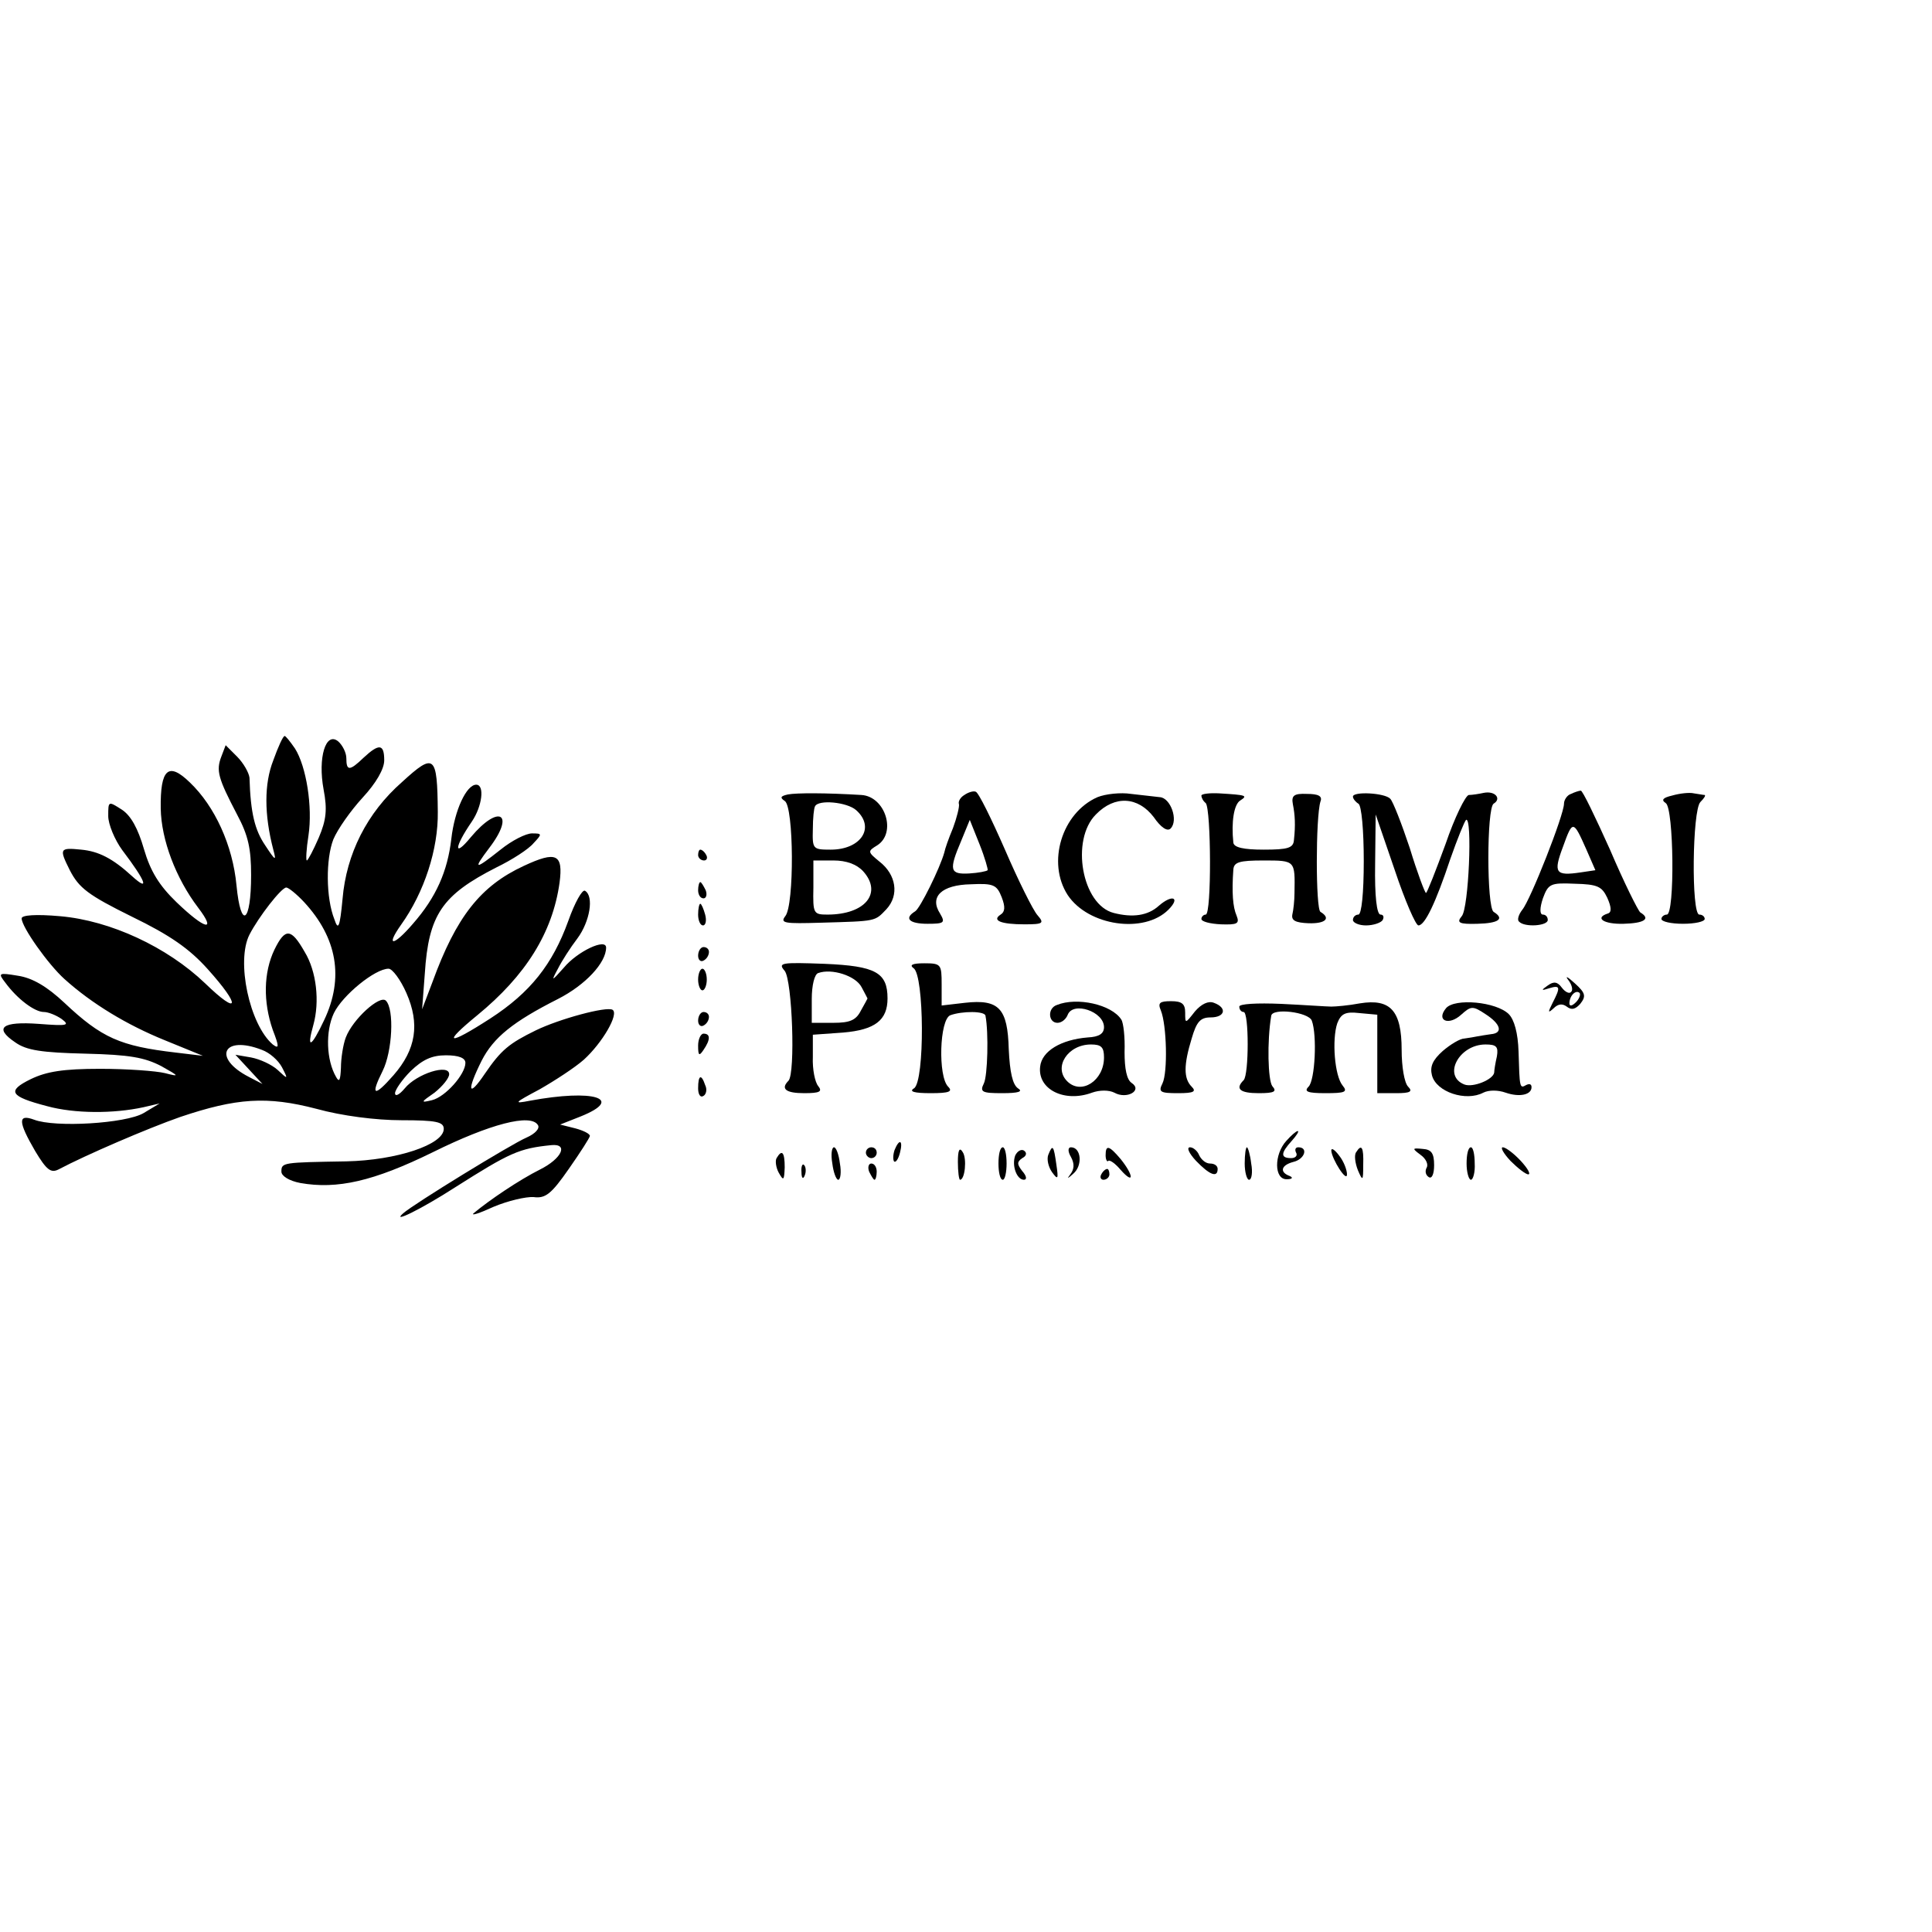 <?xml version="1.0" standalone="no"?>
<!DOCTYPE svg PUBLIC "-//W3C//DTD SVG 20010904//EN"
 "http://www.w3.org/TR/2001/REC-SVG-20010904/DTD/svg10.dtd">
<svg version="1.0" xmlns="http://www.w3.org/2000/svg"
 width="357pt" height="357pt" viewBox="0 0 357 357"
 preserveAspectRatio="xMidYMid meet">
<g transform="translate(0,357) scale(0.1,-0.1)"
fill="#000000" stroke="none">
<path d="M505 2165 c-17 -43 -17 -100 0 -165 6 -22 4 -21 -15 8 -19 28 -27 59
-29 125 -1 9 -11 27 -23 39 l-21 21 -8 -21 c-10 -26 -6 -40 29 -107 21 -39 26
-64 26 -112 0 -89 -19 -102 -27 -19 -7 74 -40 146 -86 190 -40 39 -55 25 -54
-48 1 -58 28 -129 69 -183 35 -46 13 -41 -40 10 -32 31 -48 57 -60 98 -11 38
-24 62 -41 73 -25 16 -25 16 -25 -12 0 -15 12 -44 26 -63 44 -58 51 -78 18
-48 -36 33 -62 46 -94 49 -40 4 -41 2 -21 -38 17 -33 34 -46 115 -86 70 -34
106 -59 140 -97 62 -69 58 -87 -5 -26 -70 67 -175 116 -268 124 -45 4 -71 2
-71 -4 0 -16 49 -85 79 -112 51 -46 116 -85 185 -113 l71 -29 -50 6 c-103 12
-137 27 -206 92 -32 30 -59 46 -86 50 -36 6 -37 5 -23 -13 22 -30 54 -54 71
-54 8 0 23 -6 33 -13 16 -12 10 -13 -42 -9 -68 5 -84 -7 -44 -34 21 -15 49
-19 130 -21 82 -2 109 -7 140 -23 34 -19 34 -20 7 -13 -16 4 -70 8 -120 8 -68
0 -99 -5 -128 -19 -45 -22 -39 -32 30 -50 51 -14 123 -14 178 -2 l30 7 -30
-18 c-33 -19 -163 -27 -202 -12 -30 11 -30 -3 2 -58 21 -35 29 -41 43 -34 51
27 165 76 225 97 104 35 160 39 252 15 47 -13 110 -21 157 -21 64 0 78 -3 78
-16 0 -29 -87 -58 -180 -60 -118 -2 -120 -2 -120 -19 0 -8 14 -17 35 -21 68
-12 135 3 245 57 105 52 181 72 194 50 4 -6 -5 -16 -21 -23 -28 -12 -209 -123
-228 -140 -23 -20 34 8 96 48 101 64 118 72 178 78 32 3 19 -25 -21 -45 -38
-19 -93 -56 -123 -81 -5 -5 11 0 37 12 26 11 60 19 74 18 22 -3 33 6 65 52 21
30 39 58 39 61 0 4 -12 10 -27 14 l-28 7 38 15 c82 33 24 51 -94 29 -31 -6
-29 -4 18 21 28 16 65 40 82 55 34 31 65 84 53 92 -11 7 -99 -17 -142 -38 -49
-24 -64 -36 -94 -80 -31 -46 -34 -32 -6 24 22 43 58 72 141 114 51 26 89 67
89 95 0 18 -53 -7 -78 -37 -23 -26 -24 -26 -11 -2 7 14 23 39 36 56 23 31 31
78 14 88 -5 3 -19 -22 -31 -56 -29 -80 -70 -132 -144 -180 -79 -51 -90 -48
-24 6 89 73 139 152 152 245 7 53 -6 59 -66 31 -80 -37 -125 -94 -169 -215
l-19 -50 5 66 c7 109 32 145 132 196 29 14 60 34 69 45 16 17 16 18 -3 18 -11
0 -37 -13 -58 -30 -48 -38 -52 -38 -21 3 49 64 18 82 -34 20 -32 -39 -31 -19
2 29 19 28 24 68 8 68 -18 0 -40 -47 -46 -100 -7 -60 -28 -108 -71 -157 -36
-42 -51 -43 -22 -2 43 60 69 140 68 209 -1 105 -6 110 -66 55 -65 -57 -103
-133 -110 -216 -5 -53 -8 -59 -15 -38 -16 40 -16 112 -2 148 8 19 32 53 54 77
25 27 40 53 40 69 0 30 -9 32 -38 5 -26 -25 -32 -25 -32 -1 0 10 -7 24 -15 31
-23 19 -38 -30 -27 -89 7 -37 5 -56 -9 -89 -10 -23 -20 -42 -22 -42 -2 0 -1
21 3 46 8 53 -4 128 -25 161 -9 13 -17 23 -19 23 -3 0 -12 -20 -21 -45z m57
-262 c61 -66 74 -140 37 -218 -24 -51 -33 -55 -20 -9 12 43 6 99 -16 135 -25
44 -36 45 -56 4 -20 -42 -21 -96 -3 -148 12 -31 12 -36 0 -27 -43 37 -68 154
-43 203 17 33 59 87 68 87 4 0 19 -12 33 -27z m189 -168 c25 -57 18 -104 -24
-152 -36 -41 -43 -38 -20 8 18 36 22 114 6 130 -11 11 -61 -34 -74 -68 -5 -13
-9 -39 -9 -56 -1 -23 -3 -28 -9 -17 -18 31 -20 84 -4 118 16 33 76 82 101 82
7 0 22 -20 33 -45z m-267 -105 c14 -5 30 -19 37 -32 12 -23 11 -23 -8 -5 -11
10 -33 20 -49 23 l-29 5 25 -27 25 -27 -25 13 c-68 35 -48 78 24 50z m376 -24
c0 -21 -37 -63 -62 -69 -21 -5 -21 -4 5 14 15 12 27 27 27 34 0 20 -60 1 -82
-26 -10 -12 -18 -16 -18 -9 0 6 13 25 29 41 22 21 39 29 65 29 24 0 36 -5 36
-14z"/>
<path d="M1456 2102 c-14 -3 -15 -6 -6 -12 17 -10 18 -193 1 -213 -10 -13 -1
-14 66 -12 103 3 99 2 121 25 24 26 18 64 -13 88 -22 18 -22 19 -4 30 36 23
15 90 -29 93 -66 4 -120 4 -136 1z m126 -29 c36 -32 9 -73 -47 -73 -33 0 -34
1 -33 38 0 20 2 39 4 42 6 13 59 8 76 -7z m13 -113 c36 -40 4 -80 -66 -80 -26
0 -27 2 -26 50 l0 50 37 0 c24 0 43 -7 55 -20z"/>
<path d="M1782 2101 c-7 -4 -12 -12 -10 -17 1 -5 -4 -25 -11 -44 -8 -19 -15
-39 -16 -45 -8 -29 -45 -104 -54 -109 -21 -13 -11 -23 23 -23 31 0 33 2 23 19
-20 31 3 53 57 54 42 2 48 -1 57 -24 7 -18 6 -27 -2 -32 -17 -11 1 -18 44 -18
35 0 37 2 24 17 -8 9 -35 63 -60 121 -25 57 -49 106 -54 107 -4 2 -14 -1 -21
-6z m43 -139 c-2 -2 -17 -5 -34 -6 -36 -2 -38 6 -15 60 l16 39 18 -45 c10 -25
16 -47 15 -48z"/>
<path d="M2028 2097 c-66 -29 -94 -121 -55 -181 38 -57 141 -72 186 -27 23 23
7 29 -18 7 -20 -18 -48 -22 -83 -13 -59 15 -80 135 -33 182 35 36 78 33 107
-5 13 -19 25 -27 31 -21 15 15 0 57 -20 58 -10 1 -34 4 -53 6 -19 3 -47 0 -62
-6z"/>
<path d="M2220 2100 c0 -4 3 -10 8 -14 10 -11 11 -206 0 -206 -4 0 -8 -4 -8
-8 0 -5 16 -9 36 -10 30 -1 35 1 29 16 -7 16 -9 43 -6 85 1 14 11 17 56 17 59
0 58 0 57 -60 0 -14 -2 -32 -4 -40 -2 -11 6 -15 30 -16 31 -1 42 9 22 21 -9 5
-9 175 0 204 4 10 -4 14 -25 14 -24 1 -29 -3 -26 -19 4 -20 5 -39 2 -66 -1
-15 -11 -18 -56 -18 -37 0 -55 4 -56 13 -4 38 1 71 13 78 14 9 11 10 -39 13
-18 1 -33 -1 -33 -4z"/>
<path d="M2500 2098 c0 -4 5 -10 10 -13 6 -3 10 -50 10 -106 0 -59 -4 -99 -10
-99 -5 0 -10 -4 -10 -10 0 -5 11 -10 24 -10 14 0 28 5 31 10 3 6 1 10 -4 10
-7 0 -11 34 -10 93 l1 92 35 -102 c19 -57 39 -103 44 -103 12 0 32 42 59 123
13 37 26 69 29 72 12 7 5 -164 -8 -178 -10 -12 -5 -15 29 -14 39 1 51 9 30 22
-13 8 -13 192 0 200 15 9 3 24 -18 20 -9 -2 -22 -4 -28 -4 -6 -1 -26 -41 -43
-91 -18 -49 -34 -90 -36 -90 -2 0 -16 37 -30 83 -15 45 -31 86 -36 91 -10 11
-69 14 -69 4z"/>
<path d="M2903 2103 c-7 -2 -13 -11 -13 -18 0 -21 -62 -178 -77 -196 -7 -9
-10 -19 -6 -22 10 -11 53 -8 53 3 0 6 -4 10 -9 10 -6 0 -6 12 0 30 10 27 14
29 59 27 42 -1 50 -5 60 -26 8 -18 8 -27 1 -29 -25 -8 -8 -20 29 -19 38 1 51
9 31 21 -4 3 -30 55 -56 116 -27 60 -51 110 -54 109 -3 0 -12 -3 -18 -6z m28
-102 l17 -39 -27 -4 c-47 -7 -51 -1 -33 47 18 50 19 50 43 -4z"/>
<path d="M3090 2100 c-17 -4 -21 -8 -12 -14 15 -9 17 -206 2 -206 -5 0 -10 -4
-10 -8 0 -5 18 -9 40 -9 22 0 40 4 40 9 0 4 -4 8 -10 8 -15 0 -13 193 2 208 7
7 10 12 8 13 -3 0 -12 2 -20 3 -8 2 -26 0 -40 -4z"/>
<path d="M1290 1990 c0 -5 5 -10 11 -10 5 0 7 5 4 10 -3 6 -8 10 -11 10 -2 0
-4 -4 -4 -10z"/>
<path d="M1290 1925 c0 -8 4 -15 10 -15 5 0 7 7 4 15 -4 8 -8 15 -10 15 -2 0
-4 -7 -4 -15z"/>
<path d="M1290 1880 c0 -11 4 -20 9 -20 5 0 7 9 4 20 -3 11 -7 20 -9 20 -2 0
-4 -9 -4 -20z"/>
<path d="M1290 1804 c0 -8 5 -12 10 -9 6 3 10 10 10 16 0 5 -4 9 -10 9 -5 0
-10 -7 -10 -16z"/>
<path d="M1450 1776 c14 -18 20 -189 7 -203 -15 -15 -5 -23 29 -23 29 0 34 3
26 13 -6 7 -11 31 -10 54 l0 41 56 4 c59 5 82 23 82 63 0 48 -22 60 -116 64
-81 3 -87 2 -74 -13z m142 -30 c6 -11 11 -21 11 -21 0 0 -5 -10 -12 -22 -9
-18 -20 -23 -51 -23 l-40 0 0 44 c0 25 5 46 12 48 25 9 69 -5 80 -26z"/>
<path d="M1688 1781 c20 -12 21 -209 1 -222 -10 -6 0 -9 31 -9 34 0 41 3 32
12 -19 19 -16 124 4 132 22 8 64 8 65 -1 6 -31 4 -111 -3 -125 -8 -16 -3 -18
34 -18 30 0 39 3 29 9 -10 7 -15 30 -17 72 -2 76 -18 93 -81 86 l-43 -5 0 39
c0 37 -1 39 -32 39 -22 0 -28 -3 -20 -9z"/>
<path d="M1290 1760 c0 -11 4 -20 8 -20 4 0 8 9 8 20 0 11 -4 20 -8 20 -4 0
-8 -9 -8 -20z"/>
<path d="M2898 1759 c7 -9 9 -19 5 -22 -3 -4 -11 0 -17 8 -8 11 -15 12 -26 4
-13 -9 -12 -10 3 -5 20 6 21 2 6 -27 -9 -18 -9 -20 2 -10 8 8 16 9 24 3 9 -7
16 -5 25 5 11 14 10 20 -10 38 -13 12 -19 15 -12 6z m14 -41 c-7 -7 -12 -8
-12 -2 0 14 12 26 19 19 2 -3 -1 -11 -7 -17z"/>
<path d="M1953 1713 c-18 -6 -16 -33 1 -33 8 0 16 7 19 15 10 25 67 6 67 -23
0 -12 -9 -18 -30 -19 -49 -4 -85 -25 -88 -54 -5 -42 45 -67 96 -48 14 5 31 5
41 0 23 -13 53 4 32 18 -9 6 -13 26 -13 57 1 27 -2 54 -6 60 -18 28 -82 42
-119 27z m87 -97 c0 -43 -42 -70 -68 -44 -26 26 1 68 44 68 19 0 24 -5 24 -24z"/>
<path d="M2145 1703 c11 -27 13 -115 3 -135 -8 -16 -4 -18 29 -18 29 0 34 3
25 12 -15 15 -15 40 0 89 9 31 16 39 35 39 27 0 31 18 6 27 -10 4 -23 -2 -35
-16 -18 -23 -18 -23 -18 -2 0 16 -6 21 -26 21 -21 0 -25 -3 -19 -17z"/>
<path d="M2290 1710 c0 -6 4 -10 8 -10 10 0 10 -116 0 -126 -16 -16 -7 -24 28
-24 29 0 34 3 25 13 -8 11 -10 82 -2 130 2 15 69 7 75 -9 10 -27 6 -110 -6
-122 -9 -9 -2 -12 31 -12 36 0 42 2 32 14 -15 18 -20 85 -10 115 7 18 15 22
41 19 l33 -3 0 -73 0 -72 35 0 c26 0 31 3 22 12 -7 7 -12 37 -12 68 0 73 -21
95 -77 86 -21 -4 -45 -6 -53 -6 -8 0 -50 3 -92 5 -46 2 -78 0 -78 -5z"/>
<path d="M2672 1707 c-19 -23 5 -33 28 -12 18 16 21 17 45 1 28 -18 33 -35 10
-37 -8 -1 -19 -3 -25 -4 -5 -1 -16 -3 -24 -4 -8 0 -26 -11 -40 -23 -19 -17
-24 -29 -20 -45 8 -31 63 -49 95 -32 10 5 27 5 41 0 26 -9 48 -4 48 10 0 6 -4
7 -10 4 -12 -7 -12 -5 -14 62 -1 34 -8 59 -18 69 -23 23 -100 30 -116 11z m94
-89 c-3 -13 -5 -26 -5 -30 -2 -13 -39 -28 -55 -22 -41 16 -10 74 39 74 20 0
24 -4 21 -22z"/>
<path d="M1290 1684 c0 -8 5 -12 10 -9 6 3 10 10 10 16 0 5 -4 9 -10 9 -5 0
-10 -7 -10 -16z"/>
<path d="M1290 1638 c0 -19 2 -20 10 -8 13 19 13 30 0 30 -5 0 -10 -10 -10
-22z"/>
<path d="M1290 1559 c0 -11 4 -18 10 -14 5 3 7 12 3 20 -7 21 -13 19 -13 -6z"/>
<path d="M2377 1462 c-23 -25 -23 -72 1 -71 10 0 12 3 5 6 -19 7 -16 20 7 26
21 5 28 27 9 27 -5 0 -7 -4 -4 -10 3 -5 -1 -10 -9 -10 -20 0 -20 9 1 32 9 10
14 18 11 18 -3 0 -12 -8 -21 -18z"/>
<path d="M1653 1445 c-3 -9 -3 -18 -1 -21 3 -3 8 4 11 16 6 23 -1 27 -10 5z"/>
<path d="M1538 1420 c2 -16 7 -30 11 -30 4 0 6 14 3 30 -2 17 -7 30 -11 30 -4
0 -6 -13 -3 -30z"/>
<path d="M1600 1440 c0 -5 5 -10 10 -10 6 0 10 5 10 10 0 6 -4 10 -10 10 -5 0
-10 -4 -10 -10z"/>
<path d="M1770 1423 c0 -18 2 -33 4 -33 9 0 13 39 5 51 -6 10 -9 4 -9 -18z"/>
<path d="M1845 1420 c0 -16 3 -30 8 -30 4 0 7 14 7 30 0 17 -3 30 -7 30 -5 0
-8 -13 -8 -30z"/>
<path d="M1876 1435 c-7 -19 3 -45 16 -45 6 0 5 7 -3 16 -10 13 -10 17 0 24 8
4 9 10 3 14 -5 3 -12 -1 -16 -9z"/>
<path d="M1937 1436 c-3 -8 0 -22 7 -32 11 -15 12 -13 8 14 -5 36 -7 38 -15
18z"/>
<path d="M1979 1432 c7 -13 6 -23 -2 -33 -6 -8 -4 -7 6 2 18 15 15 49 -4 49
-6 0 -6 -8 0 -18z"/>
<path d="M2043 1435 c0 -8 3 -13 5 -10 3 2 13 -5 23 -17 25 -28 24 -10 0 20
-22 26 -28 27 -28 7z"/>
<path d="M2210 1425 c25 -26 40 -32 40 -15 0 6 -6 10 -14 10 -8 0 -16 7 -20
15 -3 8 -11 15 -17 15 -7 0 -2 -11 11 -25z"/>
<path d="M2300 1420 c0 -16 4 -30 8 -30 5 0 7 14 4 30 -2 17 -6 30 -8 30 -2 0
-4 -13 -4 -30z"/>
<path d="M2460 1444 c1 -16 29 -60 29 -44 0 8 -6 24 -14 34 -8 11 -15 16 -15
10z"/>
<path d="M2506 1441 c-4 -5 -2 -20 3 -33 9 -21 10 -21 10 10 1 32 -3 39 -13
23z"/>
<path d="M2625 1436 c10 -7 15 -18 11 -24 -3 -6 -2 -13 4 -17 6 -4 10 6 10 22
0 22 -5 29 -21 30 -20 2 -20 1 -4 -11z"/>
<path d="M2710 1420 c0 -16 4 -30 8 -30 4 0 8 14 7 30 0 17 -3 30 -7 30 -5 0
-8 -13 -8 -30z"/>
<path d="M2791 1425 c13 -13 28 -25 33 -25 5 0 -1 11 -14 25 -13 14 -28 25
-33 25 -5 0 1 -11 14 -25z"/>
<path d="M1435 1430 c-3 -5 -1 -18 4 -27 9 -16 10 -14 11 10 0 28 -5 34 -15
17z"/>
<path d="M1481 1404 c0 -11 3 -14 6 -6 3 7 2 16 -1 19 -3 4 -6 -2 -5 -13z"/>
<path d="M1606 1405 c4 -8 8 -15 10 -15 2 0 4 7 4 15 0 8 -4 15 -10 15 -5 0
-7 -7 -4 -15z"/>
<path d="M2035 1400 c-3 -5 -1 -10 4 -10 6 0 11 5 11 10 0 6 -2 10 -4 10 -3 0
-8 -4 -11 -10z"/>
</g>
</svg>
